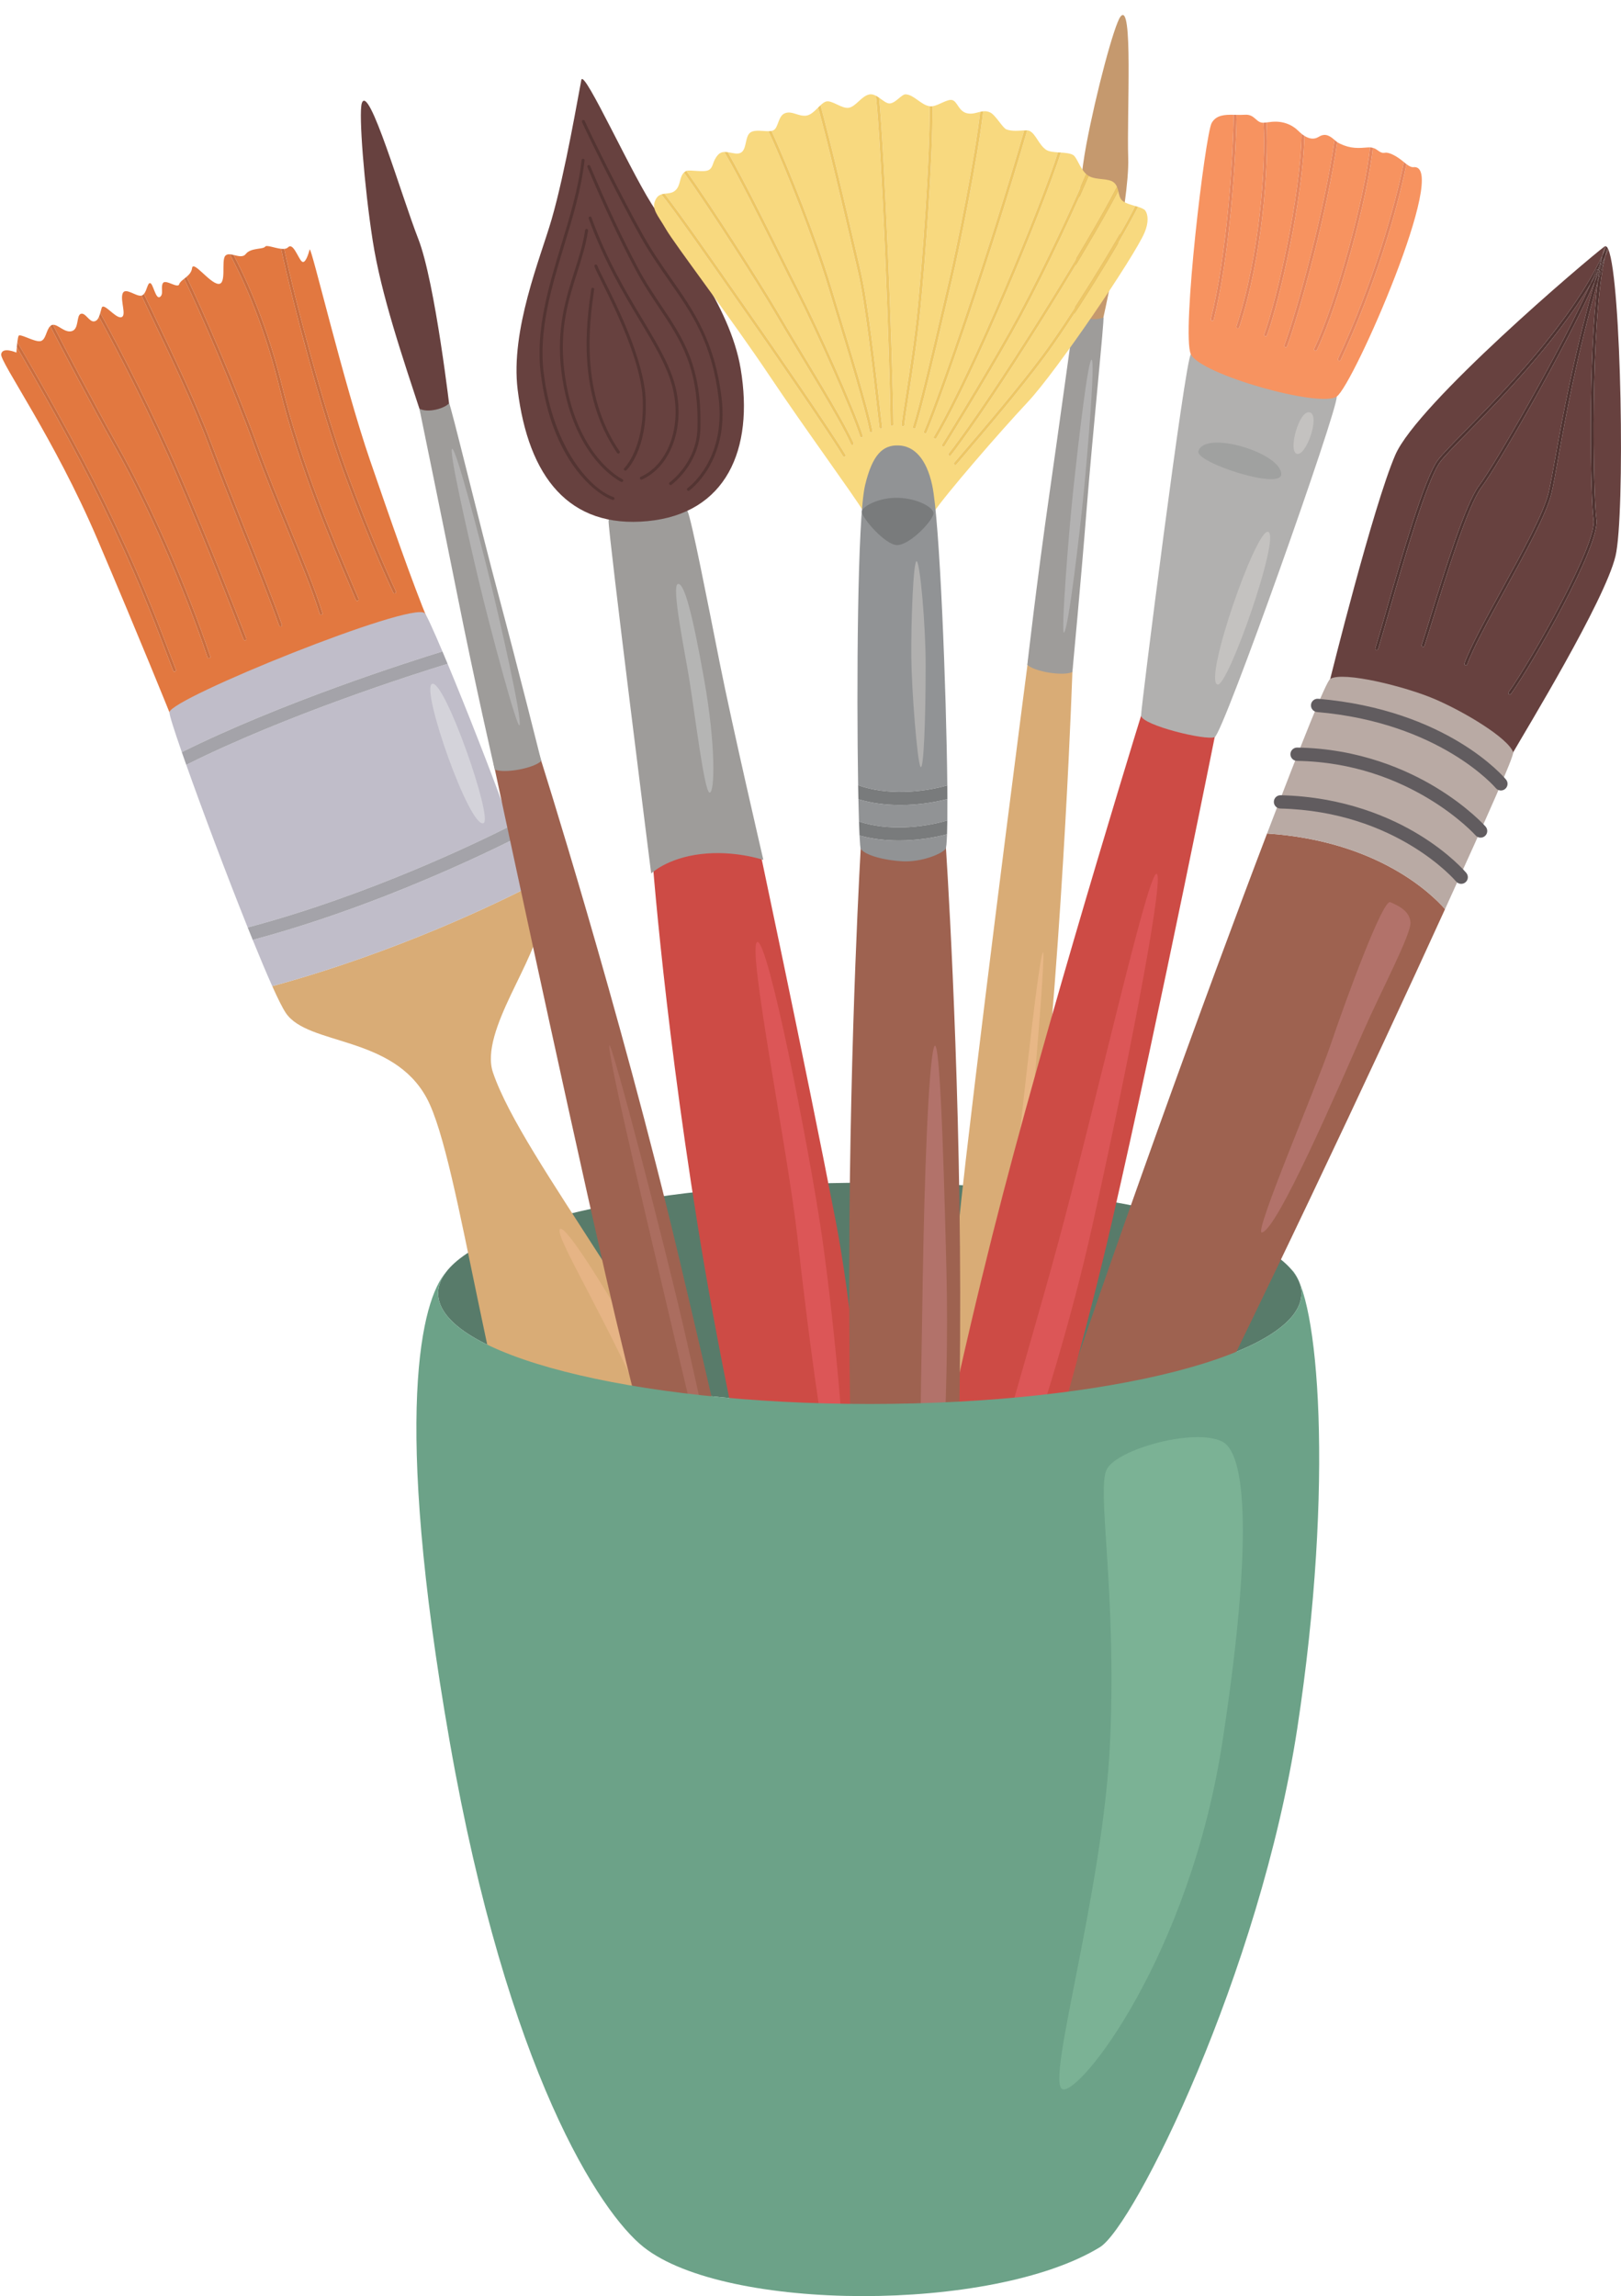 <?xml version="1.0" encoding="UTF-8"?><svg xmlns="http://www.w3.org/2000/svg" xmlns:xlink="http://www.w3.org/1999/xlink" height="2613.9" preserveAspectRatio="xMidYMid meet" version="1.0" viewBox="-1.3 -17.1 1845.9 2613.9" width="1845.9" zoomAndPan="magnify"><defs><clipPath id="a"><path d="M 1513 263 L 1844.578 263 L 1844.578 845 L 1513 845 Z M 1513 263"/></clipPath><clipPath id="b"><path d="M 472 1427 L 1501 1427 L 1501 2596.82 L 472 2596.82 Z M 472 1427"/></clipPath></defs><g><g><path d="M 506.379 1431.41 C 549.859 1373.238 749.477 1329.289 989.156 1329.289 C 1223.84 1329.289 1420.102 1371.43 1469 1427.789 C 1476.672 1436.629 1480.719 1445.82 1480.719 1455.25 C 1480.719 1524.82 1260.641 1581.211 989.156 1581.211 C 717.672 1581.211 497.59 1524.82 497.59 1455.25 C 497.59 1447.102 500.609 1439.129 506.379 1431.41" fill="#587b6a"/></g><g><path d="M 1063.117 2049.902 C 1029.676 2043.043 1072.066 1530.602 1098.527 1302.945 C 1124.977 1075.293 1169.566 733.324 1169.566 733.324 L 1220.086 741.383 C 1220.086 741.383 1210.883 1030.992 1180.793 1312.332 C 1150.703 1593.676 1096.555 2056.773 1063.117 2049.902" fill="#d9ac76"/></g><g><path d="M 1274.582 1.898 C 1267.551 10.98 1246.75 88.738 1235.68 147.812 C 1224.609 206.887 1223.91 278.305 1222.27 350.395 L 1252.742 355.254 C 1252.742 355.254 1285.133 214.07 1283.441 162.836 C 1281.75 111.586 1289.301 -17.109 1274.582 1.898" fill="#c5996e"/></g><g><path d="M 1193.977 543.25 C 1179.125 646.125 1168.547 739.75 1168.547 739.75 C 1176.965 747.676 1209.395 752.855 1219.867 747.938 C 1219.867 747.938 1229.766 643.105 1236.145 561.906 C 1242.527 480.707 1256.734 343.309 1255.207 344.184 C 1248.547 348.02 1229.656 346.691 1222.555 338.961 C 1222.555 338.961 1202.559 483.77 1193.977 543.25" fill="#9e9c9a"/></g><g><path d="M 1210.395 703.125 C 1206.543 706.957 1215.395 591.098 1221.164 537.758 C 1226.934 484.406 1237.855 390.141 1241.875 392.43 C 1245.895 394.719 1237.215 498.105 1232.895 542.363 C 1228.574 586.617 1215.613 697.926 1210.395 703.125" fill="#b3b2b2"/></g><g><path d="M 1186.281 1067.102 C 1190.672 1059.07 1170.461 1298.422 1158.238 1402.25 C 1146.012 1506.09 1124.922 1679.051 1121.09 1675.289 C 1117.262 1671.539 1138.57 1466.621 1148.238 1380.551 C 1157.898 1294.48 1180.34 1077.98 1186.281 1067.102" fill="#e8b786"/></g><g><path d="M 965.797 1959.012 C 910.602 1965.68 834.238 1633.82 792.988 1376.633 C 751.734 1119.438 739.645 935.078 739.645 935.078 L 857.559 920.836 C 857.559 920.836 916.285 1196.285 950.352 1372.891 C 984.41 1549.496 1010.949 1953.551 965.797 1959.012" fill="#cd4b45"/></g><g><path d="M 906.707 1390.891 C 917.828 1491.391 942.773 1689.43 956.227 1695.449 C 969.68 1701.461 948.633 1485.09 934.305 1387.551 C 919.977 1290.02 873.238 1051.301 861.035 1055.32 C 848.836 1059.34 895.887 1293.102 906.707 1390.891" fill="#dc5657"/></g><g><path d="M 732.645 552.176 C 712.527 554.484 692.355 563.902 691.727 575.855 C 691.098 587.824 740.219 977.285 740.219 977.285 C 740.219 977.285 758.105 959.855 796.574 955.211 C 835.043 950.551 867.973 961.852 867.973 961.852 C 867.973 961.852 832.324 808.344 818.18 737.074 C 804.039 665.809 786.234 574.625 781.676 564.996 C 777.117 555.363 750.02 550.191 732.645 552.176" fill="#9e9c9a"/></g><g><path d="M 783.402 754.848 C 790.406 798.164 800.836 885.113 806.789 885.242 C 812.742 885.375 813.898 831.699 800.629 756.977 C 787.359 682.254 777.793 645.223 770.469 647.809 C 763.145 650.383 778.957 727.367 783.402 754.848" fill="#b5b5b4"/></g><g><path d="M 842.129 402.707 C 857.527 494.828 825.551 567.617 736.074 576.16 C 646.602 584.723 600.453 525.891 588.188 426.629 C 579.789 358.633 614.055 276.707 626.738 233.004 C 642.727 177.895 657.535 89.355 660.691 73.898 C 663.535 59.984 720.824 187.699 745.34 222.062 C 769.859 256.441 829.891 329.527 842.129 402.707" fill="#67413f"/></g><g><path d="M 782.887 541.672 C 783.129 541.625 783.367 541.535 783.582 541.383 C 784.039 541.062 829.156 508.52 820.383 435.879 C 812.555 371.113 788.555 336.73 763.141 300.328 C 752.672 285.324 741.848 269.82 731.414 251.383 C 706.469 207.32 668.141 129.191 664.562 120.512 C 664.207 119.648 663.219 119.234 662.359 119.586 C 661.5 119.949 661.09 120.938 661.445 121.789 C 665.043 130.516 703.48 208.887 728.48 253.043 C 738.992 271.617 749.863 287.195 760.379 302.258 C 786.637 339.863 809.312 372.344 817.039 436.289 C 825.559 506.832 782.086 538.312 781.645 538.633 C 780.887 539.164 780.703 540.211 781.238 540.973 C 781.621 541.52 782.27 541.762 782.887 541.672" fill="#533432"/></g><g><path d="M 697.023 552.031 C 697.625 551.941 698.148 551.523 698.355 550.91 C 698.648 550.031 698.172 549.074 697.289 548.777 C 672.25 540.414 628.531 494.586 617.801 407.18 C 611.852 358.723 626.801 309.551 641.254 262.004 C 650.895 230.266 660.867 197.469 664.355 165.492 C 664.457 164.57 663.789 163.73 662.867 163.629 C 661.938 163.523 661.109 164.195 661.008 165.121 C 657.551 196.785 647.629 229.445 638.031 261.02 C 623.473 308.91 608.422 358.441 614.453 407.586 C 626.75 507.738 677.648 545.773 696.223 551.969 C 696.488 552.059 696.762 552.074 697.023 552.031" fill="#533432"/></g><g><path d="M 762.559 535.07 C 762.805 535.043 763.047 534.938 763.266 534.789 C 763.582 534.566 795.207 511.672 796.285 470.723 C 798.145 400.242 776.68 368.18 751.824 331.07 C 742.867 317.688 733.602 303.844 724.836 287.309 C 706.941 253.516 688.973 215.188 671.422 173.391 L 670.75 171.797 C 670.391 170.934 669.402 170.531 668.547 170.891 C 667.688 171.262 667.285 172.246 667.645 173.109 L 668.316 174.699 C 685.902 216.586 703.918 255.008 721.859 288.883 C 730.707 305.586 740.02 319.488 749.023 332.945 C 773.559 369.578 794.746 401.223 792.918 470.633 C 791.883 509.914 761.621 531.824 761.316 532.035 C 760.555 532.57 760.379 533.629 760.918 534.387 C 761.301 534.938 761.945 535.176 762.559 535.07" fill="#533432"/></g><g><path d="M 729.301 528.91 C 729.445 528.883 729.586 528.84 729.723 528.781 C 762.527 514.082 778.988 468.996 768.012 423.906 C 761.996 399.188 747.344 374.77 730.379 346.504 C 711.352 314.809 689.781 278.871 672.215 230.52 C 671.895 229.645 670.938 229.195 670.055 229.516 C 669.18 229.836 668.73 230.793 669.047 231.664 C 686.727 280.324 708.383 316.406 727.488 348.246 C 744.312 376.266 758.844 400.477 764.738 424.707 C 775.336 468.238 759.688 511.668 728.344 525.699 C 727.496 526.078 727.113 527.082 727.496 527.922 C 727.816 528.637 728.566 529.027 729.301 528.91" fill="#533432"/></g><g><path d="M 706.992 531.609 C 707.531 531.523 708.016 531.176 708.262 530.641 C 708.648 529.805 708.277 528.793 707.43 528.418 C 706.887 528.16 653.055 502.355 641.211 404.363 C 635.523 357.25 645.965 324.488 656.062 292.812 C 661.188 276.727 666.031 261.539 668.336 245.398 C 668.469 244.473 667.828 243.621 666.906 243.492 C 665.984 243.359 665.133 243.996 665 244.922 C 662.734 260.789 657.934 275.848 652.852 291.789 C 643.121 322.324 632.09 356.934 637.867 404.77 C 649.953 504.781 705.469 531.219 706.027 531.48 C 706.344 531.625 706.68 531.652 706.992 531.609" fill="#533432"/></g><g><path d="M 711.094 518.664 C 711.418 518.609 711.727 518.469 711.98 518.227 C 712.957 517.305 735.867 494.996 734.016 438.547 C 732.551 393.836 701.785 332.078 687 302.395 C 682.859 294.078 679.867 288.078 678.816 285.168 C 678.5 284.289 677.527 283.832 676.656 284.16 C 675.781 284.473 675.328 285.438 675.645 286.316 C 676.766 289.41 679.793 295.484 683.984 303.898 C 698.664 333.371 729.207 394.688 730.652 438.66 C 732.445 493.449 709.895 515.559 709.664 515.77 C 708.992 516.41 708.965 517.488 709.602 518.156 C 710 518.582 710.566 518.75 711.094 518.664" fill="#533432"/></g><g><path d="M 703.094 499.262 C 703.332 499.219 703.566 499.137 703.781 498.98 C 704.547 498.465 704.742 497.41 704.215 496.641 C 658.609 430.289 670.156 348.793 675.086 313.992 L 675.305 312.422 C 675.438 311.508 674.797 310.652 673.875 310.527 C 672.953 310.387 672.102 311.031 671.969 311.957 L 671.75 313.516 C 666.762 348.707 655.09 431.117 701.438 498.547 C 701.82 499.109 702.473 499.359 703.094 499.262" fill="#533432"/></g><g clip-path="url(#a)"><path d="M 1825.715 263.609 C 1825.93 263.453 1826.133 263.352 1826.332 263.281 C 1825.371 266.113 1824.457 269.293 1823.598 272.801 C 1823.469 273.242 1823.34 273.688 1823.195 274.133 C 1786.59 351.438 1709.312 430.391 1665.703 474.93 C 1651.188 489.762 1640.68 500.469 1636.168 506.512 C 1620.508 527.457 1595.34 615.102 1576.988 679.109 C 1572.234 695.688 1568.109 710.004 1564.859 720.711 C 1564.602 721.539 1565.031 722.414 1565.82 722.758 C 1565.863 722.773 1565.922 722.801 1565.992 722.816 C 1566.879 723.086 1567.809 722.586 1568.082 721.699 C 1571.348 710.961 1575.453 696.629 1580.223 680.023 C 1597.488 619.883 1623.57 528.973 1638.875 508.531 C 1643.258 502.676 1653.68 492.023 1668.125 477.277 C 1706.191 438.395 1769.84 373.387 1810.027 305.871 C 1777.473 379.371 1700.133 513.098 1683.055 535.574 C 1667.363 556.219 1643.457 633.754 1627.625 685.062 C 1623.758 697.633 1620.406 708.5 1617.629 717.102 C 1617.359 717.934 1617.773 718.836 1618.562 719.164 C 1618.617 719.191 1618.66 719.207 1618.719 719.223 C 1619.59 719.508 1620.551 719.02 1620.836 718.133 C 1623.613 709.5 1626.965 698.637 1630.844 686.051 C 1646.605 634.973 1670.398 557.777 1685.734 537.605 C 1703.125 514.73 1782.711 377.008 1814.52 304.023 C 1789.984 391.223 1777.914 458.551 1769.91 503.219 C 1766.82 520.441 1764.387 534.055 1762.137 543.621 C 1756.641 566.883 1732.246 611.379 1708.652 654.398 C 1690.227 688 1672.832 719.723 1666.32 738.133 C 1666.035 738.977 1666.434 739.91 1667.25 740.254 C 1667.293 740.266 1667.32 740.281 1667.352 740.281 C 1668.223 740.598 1669.184 740.137 1669.496 739.266 C 1675.91 721.113 1693.262 689.488 1711.602 656.016 C 1735.309 612.797 1759.805 568.113 1765.418 544.391 C 1767.691 534.742 1770.141 521.086 1773.234 503.805 C 1781.266 458.953 1793.406 391.223 1818.188 303.438 C 1806.832 390.578 1809.984 552.422 1813.332 574.715 C 1817.484 602.242 1742.125 735.129 1716.57 770.945 C 1716.039 771.703 1716.211 772.75 1716.969 773.293 C 1717.07 773.367 1717.172 773.422 1717.285 773.48 C 1718 773.781 1718.848 773.551 1719.316 772.906 C 1743.941 738.391 1821.105 603.703 1816.668 574.215 C 1812.891 549.16 1809.34 347.113 1826.504 275.02 C 1827.793 272.297 1829.023 269.594 1830.184 266.887 C 1845.129 301.691 1849.426 569.387 1838.344 615.93 C 1826.203 666.84 1735.297 815.77 1721.68 839.605 C 1708.051 863.441 1636.27 792.723 1622.441 786.738 C 1608.609 780.738 1513.41 756.027 1513.41 756.027 C 1513.41 756.027 1562.297 559.18 1587.594 500.758 C 1612.891 442.348 1804.914 279.328 1825.715 263.609" fill="#67413f"/></g><g><path d="M 1816.512 290.535 C 1814.629 295.266 1812.449 300.41 1810.027 305.867 C 1769.844 373.383 1706.191 438.406 1668.113 477.293 C 1653.68 492.027 1643.25 502.672 1638.875 508.527 C 1623.57 528.977 1597.48 619.875 1580.211 680.035 C 1575.449 696.621 1571.348 710.957 1568.082 721.699 C 1567.812 722.586 1566.871 723.082 1565.988 722.812 C 1565.93 722.797 1565.859 722.785 1565.816 722.754 C 1565.02 722.426 1564.605 721.543 1564.848 720.719 C 1568.113 710.004 1572.23 695.68 1576.988 679.109 C 1595.344 615.102 1620.508 527.449 1636.184 506.504 C 1640.684 500.477 1651.188 489.762 1665.707 474.926 C 1709.312 430.395 1786.602 351.453 1823.195 274.137 C 1821.641 279.352 1820.129 284.496 1818.648 289.582 C 1817.793 289.281 1816.84 289.695 1816.512 290.535" fill="#503331"/></g><g><path d="M 1826.723 274.137 C 1827.594 271.207 1828.496 268.246 1829.398 265.285 C 1829.668 265.742 1829.926 266.285 1830.184 266.887 C 1829.023 269.59 1827.797 272.293 1826.508 275.012 C 1826.578 274.727 1826.652 274.41 1826.723 274.137" fill="#67413f"/></g><g><path d="M 1823.605 272.793 C 1824.465 269.285 1825.367 266.105 1826.34 263.27 C 1826.398 263.258 1826.453 263.23 1826.512 263.215 C 1825.523 266.422 1824.551 269.629 1823.605 272.793" fill="#67413f"/></g><g><path d="M 1826.504 275.016 C 1809.34 347.121 1812.887 549.16 1816.664 574.215 C 1821.105 603.699 1743.934 738.395 1719.316 772.906 C 1718.848 773.562 1717.992 773.777 1717.281 773.477 C 1717.18 773.434 1717.066 773.363 1716.969 773.293 C 1716.211 772.75 1716.043 771.695 1716.582 770.941 C 1742.121 735.133 1817.488 602.246 1813.328 574.727 C 1809.98 552.422 1806.836 390.578 1818.188 303.434 C 1820.766 294.289 1823.484 284.914 1826.363 275.328 C 1826.406 275.23 1826.461 275.113 1826.504 275.016" fill="#503331"/></g><g><path d="M 1826.715 274.137 C 1826.641 274.422 1826.57 274.719 1826.516 275.02 C 1826.457 275.117 1826.398 275.219 1826.355 275.332 C 1826.473 274.934 1826.598 274.535 1826.715 274.137" fill="#503331"/></g><g><path d="M 1819.645 291.785 C 1819.93 291.062 1819.66 290.281 1819.078 289.844 C 1819.645 288.781 1820.184 287.715 1820.723 286.652 C 1819.816 291.855 1818.965 297.453 1818.188 303.434 C 1793.41 391.219 1781.266 458.953 1773.23 503.809 C 1770.141 521.086 1767.703 534.734 1765.422 544.387 C 1759.809 568.109 1735.305 612.797 1711.605 656.012 C 1693.254 689.488 1675.918 721.105 1669.5 739.262 C 1669.188 740.141 1668.223 740.594 1667.344 740.281 C 1667.316 740.27 1667.289 740.254 1667.246 740.238 C 1666.438 739.898 1666.027 738.977 1666.324 738.129 C 1672.844 719.719 1690.234 687.984 1708.66 654.395 C 1732.258 611.367 1756.633 566.891 1762.148 543.621 C 1764.387 534.055 1766.824 520.434 1769.914 503.215 C 1777.922 458.543 1789.98 391.219 1814.516 304.016 C 1816.398 299.707 1818.113 295.598 1819.645 291.785" fill="#503331"/></g><g><path d="M 1823.203 274.141 C 1823.332 273.684 1823.473 273.242 1823.602 272.797 C 1823.516 273.125 1823.43 273.469 1823.359 273.797 C 1823.301 273.91 1823.258 274.023 1823.203 274.141" fill="#67413f"/></g><g><path d="M 1829.395 265.289 C 1828.492 268.254 1827.594 271.215 1826.719 274.145 C 1827.52 270.828 1828.379 267.824 1829.281 265.105 C 1829.309 265.164 1829.352 265.219 1829.395 265.289" fill="#503331"/></g><g><path d="M 1820.738 286.648 C 1820.184 287.719 1819.645 288.77 1819.086 289.824 C 1818.973 289.754 1818.875 289.656 1818.746 289.598 C 1818.715 289.598 1818.715 289.582 1818.703 289.582 C 1818.688 289.582 1818.672 289.582 1818.66 289.582 C 1820.129 284.48 1821.637 279.336 1823.207 274.121 C 1823.262 274.008 1823.32 273.906 1823.363 273.793 C 1822.438 277.711 1821.551 282.016 1820.738 286.648" fill="#503331"/></g><g><path d="M 1826.363 275.324 C 1823.484 284.91 1820.766 294.281 1818.188 303.426 C 1818.969 297.457 1819.824 291.848 1820.734 286.648 C 1822.699 282.875 1824.582 279.098 1826.363 275.324" fill="#503331"/></g><g><path d="M 1827.988 263.555 C 1826.527 266.965 1824.969 270.371 1823.363 273.793 C 1823.434 273.465 1823.52 273.121 1823.605 272.789 C 1824.551 269.625 1825.527 266.418 1826.512 263.211 C 1827.016 263.082 1827.5 263.211 1827.988 263.555" fill="#67413f"/></g><g><path d="M 1820.734 286.645 C 1821.547 282.023 1822.438 277.715 1823.367 273.793 C 1824.969 270.383 1826.531 266.965 1827.977 263.555 C 1828.418 263.871 1828.863 264.387 1829.277 265.102 C 1828.375 267.809 1827.531 270.812 1826.715 274.137 C 1826.602 274.535 1826.488 274.922 1826.359 275.324 C 1824.582 279.102 1822.695 282.883 1820.734 286.645" fill="#503331"/></g><g><path d="M 1814.512 304.008 C 1782.723 377.004 1703.137 514.727 1685.742 537.605 C 1670.414 557.785 1646.613 634.969 1630.844 686.047 C 1626.973 698.633 1623.621 709.508 1620.832 718.133 C 1620.551 719.023 1619.602 719.508 1618.711 719.223 C 1618.668 719.207 1618.613 719.18 1618.57 719.168 C 1617.777 718.828 1617.355 717.938 1617.625 717.102 C 1620.41 708.488 1623.762 697.629 1627.637 685.059 C 1643.461 633.754 1667.371 556.215 1683.055 535.57 C 1700.137 513.098 1777.461 379.363 1810.031 305.859 C 1812.816 301.18 1815.473 296.484 1818.004 291.789 C 1816.816 295.902 1815.645 299.988 1814.512 304.008" fill="#503331"/></g><g><path d="M 1816.504 290.539 C 1816.844 289.688 1817.793 289.277 1818.641 289.59 C 1818.43 290.324 1818.215 291.062 1818.004 291.797 C 1815.469 296.496 1812.809 301.184 1810.02 305.871 C 1812.441 300.406 1814.621 295.266 1816.504 290.539" fill="#503331"/></g><g><path d="M 1819.082 289.832 C 1819.66 290.285 1819.93 291.051 1819.648 291.77 C 1818.117 295.594 1816.406 299.695 1814.523 304.016 C 1815.656 299.98 1816.816 295.902 1818.02 291.785 C 1818.359 291.133 1818.727 290.484 1819.082 289.832" fill="#503331"/></g><g><path d="M 1818.652 289.586 C 1818.664 289.586 1818.68 289.586 1818.695 289.602 C 1818.707 289.602 1818.707 289.602 1818.734 289.617 C 1818.863 289.672 1818.961 289.758 1819.074 289.844 C 1818.723 290.492 1818.355 291.145 1818 291.797 C 1818.211 291.059 1818.438 290.324 1818.652 289.586" fill="#503331"/></g><g><path d="M 1644.215 1017.887 C 1480.562 1377.066 1111.148 2150.641 1063.789 2130.141 C 1014.016 2108.594 1301.973 1297.809 1441.562 931.773 C 1567.531 940.172 1629.09 1000.625 1644.215 1017.887" fill="#9e6250"/></g><g><path d="M 1513.535 755.727 C 1528.789 746.852 1599.191 764.578 1631.887 778.492 C 1665.359 792.738 1715.75 822.711 1721.809 839.293 C 1723.184 843.051 1692.074 912.859 1644.227 1017.879 C 1629.105 1000.613 1567.547 940.156 1441.578 931.758 C 1481.438 827.238 1508.848 758.461 1513.535 755.727" fill="#b9aaa4"/></g><g><path d="M 1551.852 1155.52 C 1521.301 1224.879 1452.609 1384.109 1435.559 1385.961 C 1426.262 1386.969 1497.828 1219.621 1513.539 1173.328 C 1532.84 1116.441 1573.5 1006.328 1581.852 1009.949 C 1590.191 1013.559 1604.102 1019.578 1604.852 1033.121 C 1605.59 1046.66 1571.391 1111.172 1551.852 1155.52" fill="#b2726a"/></g><g><path d="M 1704.852 882.184 C 1707.383 883.266 1710.406 882.922 1712.672 881.047 C 1715.887 878.367 1716.332 873.602 1713.664 870.379 C 1710.977 867.145 1646.305 790.953 1499.773 778.391 C 1495.59 778.035 1491.918 781.125 1491.574 785.297 C 1491.215 789.469 1494.297 793.141 1498.469 793.5 C 1638.27 805.484 1701.379 879.316 1702.004 880.062 C 1702.785 881.023 1703.777 881.727 1704.852 882.184" fill="#615c5f"/></g><g><path d="M 1472.781 848.5 C 1473.668 848.879 1474.621 849.082 1475.648 849.105 C 1604.16 851.051 1678.301 933.109 1679.047 933.934 C 1681.816 937.07 1686.605 937.359 1689.742 934.582 C 1692.879 931.812 1693.16 927.02 1690.391 923.883 C 1689.582 922.977 1670.316 901.43 1634.172 879.488 C 1600.914 859.293 1546.457 835.012 1475.875 833.941 C 1471.68 833.879 1468.227 837.219 1468.176 841.406 C 1468.121 844.586 1470.035 847.332 1472.781 848.5" fill="#615c5f"/></g><g><path d="M 1453.91 902.746 C 1454.77 903.113 1455.699 903.324 1456.688 903.355 C 1588.855 906.562 1656.125 985.562 1656.797 986.359 C 1659.469 989.578 1664.25 990.016 1667.469 987.332 C 1670.688 984.66 1671.125 979.879 1668.441 976.66 C 1667.711 975.781 1650.086 954.848 1615.137 933.43 C 1583.047 913.766 1529.586 889.957 1457.055 888.195 C 1452.871 888.09 1449.391 891.402 1449.297 895.586 C 1449.211 898.785 1451.129 901.57 1453.91 902.746" fill="#615c5f"/></g><g><path d="M 1035.16 2009.09 C 989.852 1995.949 1077.059 1586.211 1140.949 1341.613 C 1204.84 1097.008 1307.008 768.793 1307.008 768.793 L 1387.922 792.242 C 1387.922 792.242 1318.535 1140.496 1264.871 1374.035 C 1211.199 1607.562 1086.938 2024.102 1035.16 2009.09" fill="#cd4b45"/></g><g><path d="M 1202.66 1401.602 C 1165.699 1538.219 1082.68 1808.859 1095.629 1812.609 C 1108.57 1816.371 1196.48 1585.738 1242.641 1378.109 C 1288.801 1170.469 1326.91 967.512 1314.922 978.07 C 1302.922 988.621 1247.609 1235.488 1202.66 1401.602" fill="#dc5657"/></g><g><path d="M 1520.867 434.348 C 1522.922 447.75 1391.688 817.828 1381.938 822.047 C 1372.211 826.27 1299.863 808.688 1298.07 797.738 C 1297.344 793.297 1348.242 391.816 1354.781 386.203 C 1365.605 376.875 1518.414 418.426 1520.867 434.348" fill="#b1b0af"/></g><g><path d="M 1378.477 122.93 C 1383.605 113.801 1393.246 113.387 1403.516 113.57 C 1402.746 164.668 1395.906 272.855 1377.523 346.07 C 1377.297 346.969 1377.844 347.898 1378.746 348.109 C 1379.645 348.34 1380.562 347.793 1380.793 346.891 C 1399.215 273.512 1406.086 165.066 1406.875 113.648 C 1410.023 113.707 1413.195 113.754 1416.285 113.539 C 1427.895 112.734 1428.926 123.082 1437.543 122.594 C 1440.316 172.883 1433.176 273.328 1406.684 354.406 C 1406.395 355.289 1406.875 356.234 1407.754 356.523 C 1407.793 356.539 1407.836 356.555 1407.875 356.555 C 1408.723 356.781 1409.605 356.297 1409.883 355.457 C 1436.465 274.121 1443.613 173.219 1440.855 122.32 C 1442.023 122.195 1443.246 122.043 1444.613 121.859 C 1459.254 119.789 1470.266 124.969 1477.523 132.211 C 1478.594 133.293 1479.684 134.266 1480.797 135.164 C 1479.746 206.746 1452.734 323.531 1438.293 363.52 C 1437.973 364.387 1438.434 365.363 1439.305 365.668 C 1439.367 365.699 1439.414 365.715 1439.477 365.715 C 1440.297 365.926 1441.164 365.484 1441.465 364.66 C 1455.805 324.961 1482.445 209.855 1484.094 137.559 C 1489.516 140.973 1495.113 141.961 1500.176 138.777 C 1505.953 135.164 1511.004 135.469 1518.387 142.238 C 1507.227 221.484 1476.434 333.816 1461.223 376.016 C 1460.914 376.883 1461.363 377.859 1462.246 378.164 C 1462.297 378.18 1462.355 378.211 1462.406 378.211 C 1463.234 378.422 1464.105 377.98 1464.395 377.16 C 1479.527 335.188 1510.043 223.938 1521.434 144.66 C 1522.395 145.316 1523.414 145.926 1524.5 146.441 C 1536.828 152.355 1545.758 151.594 1556.531 150.727 C 1557.324 150.648 1558.055 150.648 1558.758 150.68 C 1553.699 203.988 1520.184 328.164 1495.227 379.84 C 1494.824 380.68 1495.176 381.684 1496.004 382.082 C 1496.117 382.141 1496.227 382.172 1496.336 382.203 C 1497.094 382.402 1497.906 382.035 1498.254 381.305 C 1523.246 329.594 1556.699 205.453 1562.02 151.168 C 1567.992 152.828 1569.898 157.887 1575.812 156.789 C 1580.625 155.922 1589.816 160.922 1597.297 167.383 C 1588.02 215.723 1561.852 306.781 1522.324 391.227 C 1521.934 392.062 1522.293 393.07 1523.137 393.465 C 1523.234 393.512 1523.336 393.543 1523.445 393.57 C 1524.207 393.77 1525.031 393.391 1525.383 392.656 C 1564.488 309.098 1590.578 218.922 1600.238 169.762 C 1603.211 172 1606 173.449 1608.316 173.188 C 1650.395 168.512 1539.938 421.156 1520.863 434.34 C 1501.797 447.52 1365.645 409.223 1354.785 386.195 C 1343.914 363.168 1371.234 135.82 1378.477 122.93" fill="#f79360"/></g><g><path d="M 1464.395 377.152 C 1464.102 377.98 1463.23 378.434 1462.402 378.223 C 1462.352 378.207 1462.293 378.191 1462.242 378.176 C 1461.363 377.859 1460.914 376.898 1461.223 376.008 C 1476.434 333.828 1507.219 221.488 1518.379 142.234 C 1519.328 143.094 1520.336 143.922 1521.438 144.676 C 1510.035 223.93 1479.523 335.199 1464.395 377.152" fill="#e6855d"/></g><g><path d="M 1441.461 364.668 C 1441.16 365.484 1440.289 365.938 1439.469 365.727 C 1439.41 365.711 1439.359 365.695 1439.301 365.68 C 1438.43 365.363 1437.969 364.398 1438.289 363.52 C 1452.73 323.547 1479.738 206.762 1480.789 135.176 C 1481.879 136.07 1482.98 136.867 1484.09 137.562 C 1482.438 209.859 1455.797 324.965 1441.461 364.668" fill="#e6855d"/></g><g><path d="M 1409.883 355.453 C 1409.602 356.301 1408.723 356.789 1407.871 356.559 C 1407.832 356.559 1407.793 356.543 1407.75 356.531 C 1406.871 356.242 1406.391 355.301 1406.684 354.402 C 1433.172 273.324 1440.312 172.887 1437.543 122.59 C 1438.551 122.531 1439.672 122.438 1440.852 122.316 C 1443.613 173.219 1436.461 274.129 1409.883 355.453" fill="#e6855d"/></g><g><path d="M 1378.742 348.117 C 1377.844 347.887 1377.293 346.973 1377.523 346.074 C 1395.902 272.859 1402.742 164.676 1403.512 113.582 C 1404.633 113.594 1405.754 113.625 1406.871 113.641 C 1406.082 165.074 1399.211 273.512 1380.793 346.898 C 1380.562 347.797 1379.641 348.344 1378.742 348.117" fill="#e6855d"/></g><g><path d="M 1498.246 381.32 C 1497.895 382.043 1497.086 382.402 1496.324 382.223 C 1496.215 382.191 1496.105 382.148 1495.996 382.102 C 1495.164 381.695 1494.816 380.691 1495.215 379.852 C 1520.168 328.184 1553.695 204 1558.75 150.695 C 1559.953 150.742 1561.031 150.922 1562.008 151.191 C 1556.695 205.469 1523.23 329.609 1498.246 381.32" fill="#e6855d"/></g><g><path d="M 1525.371 392.668 C 1525.012 393.398 1524.207 393.77 1523.434 393.578 C 1523.328 393.547 1523.227 393.516 1523.137 393.473 C 1522.285 393.07 1521.93 392.07 1522.316 391.238 C 1561.844 306.805 1588.016 215.738 1597.301 167.387 C 1598.285 168.25 1599.27 169.055 1600.238 169.77 C 1590.562 218.926 1564.48 309.098 1525.371 392.668" fill="#e6855d"/></g><g><path d="M 1442.762 588.301 C 1429.059 584.324 1368.77 757.461 1385.141 762.203 C 1396.871 765.598 1457.492 592.57 1442.762 588.301" fill="#c4c2c0"/></g><g><path d="M 1457.723 522.863 C 1457.395 541.09 1359.754 509.32 1363.363 496.598 C 1370.367 471.918 1458.152 498.512 1457.723 522.863" fill="#a0a1a0"/></g><g><path d="M 1490.266 452.375 C 1478.102 448.855 1465.098 496.531 1475.508 499.551 C 1485.93 502.582 1502.414 455.906 1490.266 452.375" fill="#c4c2c0"/></g><g><path d="M 0.023 386.176 C 1.371 377.227 17.355 384.281 17.355 384.281 C 17.355 384.281 17.531 381.484 17.848 378.027 C 39.926 415.926 83.965 492.969 115.367 557.332 C 153.152 634.777 171.781 683.492 188.215 726.469 C 190.809 733.254 193.34 739.867 195.875 746.422 C 196.211 747.281 197.184 747.711 198.055 747.383 C 198.922 747.039 199.352 746.062 199.016 745.203 C 196.48 738.66 193.953 732.047 191.363 725.262 C 174.902 682.215 156.246 633.43 118.395 555.855 C 85.816 489.082 39.66 408.684 18.449 372.363 C 18.848 369.191 19.34 366.324 19.906 365.219 C 21.449 362.219 38.133 372.621 44.82 371.23 C 51.016 369.938 51.25 358.59 55.914 354.16 C 70.23 381.871 100.578 440.012 130.113 492.656 C 167.832 559.844 208.016 651.246 234.984 731.188 C 235.281 732.078 236.238 732.535 237.117 732.25 C 237.141 732.234 237.164 732.234 237.188 732.219 C 238.023 731.891 238.465 730.973 238.176 730.113 C 211.148 649.996 170.867 558.367 133.055 491.004 C 103.555 438.445 73.25 380.379 58.934 352.652 C 64.664 352.078 72.277 361.918 80.195 359.941 C 88.98 357.73 85.395 342.27 90.633 340.23 C 95.867 338.207 100.332 349.727 105.973 348.75 C 108.695 348.277 110.262 346.27 111.406 343.574 C 134.27 385.258 172.207 459.562 200.457 525.031 C 235.773 606.879 263.996 679.734 276.047 710.848 C 276.383 711.707 277.359 712.137 278.227 711.809 C 279.094 711.477 279.523 710.488 279.188 709.629 C 267.129 678.5 238.895 605.602 203.551 523.695 C 174.641 456.691 135.59 380.438 112.852 339.211 C 113.379 337.332 113.871 335.34 114.484 333.402 C 116.645 326.547 129.996 345.465 136.688 344.074 C 143.375 342.684 135.434 325.285 138.305 317.152 C 141.113 309.203 153.859 320.98 159.812 319.418 C 163.438 327.133 167.746 336.141 172.492 346.082 C 192.328 387.566 219.492 444.398 235.277 486.66 C 246.395 516.41 260.531 551.738 274.203 585.895 C 290.992 627.852 306.852 667.484 316.512 695.109 C 316.82 695.984 317.781 696.445 318.66 696.145 C 318.676 696.145 318.695 696.129 318.711 696.129 C 319.555 695.801 319.996 694.852 319.695 693.992 C 310.004 666.293 294.133 626.633 277.332 584.645 C 263.664 550.504 249.535 515.188 238.434 485.48 C 222.598 443.078 195.395 386.176 175.531 344.621 C 170.684 334.48 166.289 325.285 162.625 317.48 C 166.098 313.406 166.68 305.016 169.594 305.172 C 173.082 305.375 175.91 324.066 180.742 320.996 C 185.57 317.91 181.277 309.934 184.254 305.172 C 187.223 300.41 201.281 311.828 202.801 306.422 C 203.422 304.211 205.793 302.332 208.449 300.238 C 225.707 335.914 265.18 426.613 288.398 490.859 C 299.902 522.691 313.211 555.023 326.086 586.309 C 340.906 622.312 354.906 656.324 362.672 681.672 C 362.945 682.559 363.891 683.062 364.781 682.789 C 364.816 682.773 364.855 682.762 364.895 682.746 C 365.711 682.43 366.156 681.543 365.898 680.68 C 358.082 655.191 344.055 621.109 329.199 585.02 C 316.344 553.777 303.047 521.473 291.566 489.715 C 268.172 424.977 228.273 333.375 211.137 298.043 C 214.125 295.492 216.883 292.449 217.414 288.16 C 218.578 278.734 237.23 305.129 247.234 306.078 C 257.234 307.008 250.234 279.609 255.301 274.047 C 256.605 272.609 258.41 272.254 260.461 272.395 C 284.105 316.82 303.156 368.086 317.152 425.137 C 338.742 513.094 375.844 600.066 398.008 652.02 C 400.113 656.953 402.09 661.59 403.914 665.891 C 404.266 666.723 405.227 667.125 406.07 666.809 C 406.086 666.797 406.105 666.797 406.121 666.781 C 406.977 666.422 407.379 665.434 407.016 664.57 C 405.195 660.27 403.215 655.637 401.109 650.699 C 378.98 598.832 341.949 512.035 320.426 424.332 C 306.609 368.016 287.883 317.266 264.68 273.141 C 269.785 274.359 275.355 276.184 278.602 272.008 C 284.23 264.766 298.348 267.004 300.676 263.688 C 302.285 261.41 311.496 265.367 318.852 266.141 C 331.918 327.953 364.766 451.055 389.668 519.078 C 420.367 602.949 446.266 657.07 446.52 657.602 C 446.906 658.402 447.836 658.762 448.648 658.445 C 448.688 658.418 448.73 658.402 448.77 658.391 C 449.609 657.988 449.961 656.984 449.559 656.137 C 449.301 655.605 423.469 601.629 392.832 517.93 C 368.047 450.223 335.395 327.965 322.293 266.227 C 324.125 266.07 325.684 265.555 326.758 264.422 C 332.262 258.684 337.883 275.781 342.004 280.199 C 346.129 284.633 349.809 272.367 351.324 266.961 C 352.848 261.551 390.105 419.957 420.195 507.285 C 442.453 571.879 467.949 645.766 487.328 692.301 L 191.625 793.758 C 191.625 793.758 158.527 711.422 109.566 596.68 C 60.602 481.953 -1.328 395.125 0.023 386.176" fill="#e27840"/></g><g><path d="M 238.434 485.477 C 249.535 515.207 263.664 550.5 277.328 584.648 C 294.133 626.645 310.004 666.301 319.691 694 C 319.992 694.867 319.555 695.805 318.711 696.129 C 318.695 696.141 318.676 696.141 318.66 696.156 C 317.781 696.461 316.82 695.988 316.512 695.121 C 306.848 667.488 290.992 627.859 274.203 585.91 C 260.531 551.746 246.395 516.41 235.277 486.668 C 219.492 444.41 192.328 387.578 172.492 346.09 C 167.746 336.16 163.434 327.141 159.812 319.422 C 159.945 319.395 160.086 319.352 160.215 319.312 C 161.16 318.949 161.941 318.289 162.625 317.492 C 166.289 325.297 170.68 334.484 175.531 344.637 C 195.395 386.18 222.594 443.094 238.434 485.477" fill="#cb6d3e"/></g><g><path d="M 279.188 709.633 C 279.523 710.492 279.094 711.477 278.227 711.809 C 277.359 712.141 276.383 711.711 276.047 710.852 C 263.996 679.73 235.773 606.879 200.457 525.035 C 172.203 459.551 134.27 385.258 111.406 343.582 C 111.961 342.27 112.418 340.785 112.852 339.223 C 135.59 380.441 174.641 456.699 203.551 523.691 C 238.895 605.605 267.129 678.5 279.188 709.633" fill="#cb6d3e"/></g><g><path d="M 291.566 489.707 C 303.043 521.48 316.344 553.773 329.203 585.012 C 344.055 621.102 358.082 655.188 365.898 680.688 C 366.156 681.535 365.711 682.438 364.898 682.746 C 364.859 682.762 364.816 682.773 364.781 682.789 C 363.891 683.055 362.945 682.562 362.676 681.676 C 354.906 656.316 340.906 622.316 326.086 586.297 C 313.211 555.031 299.902 522.691 288.398 490.848 C 265.18 426.609 225.707 335.914 208.449 300.234 C 209.332 299.527 210.242 298.809 211.137 298.047 C 228.273 333.375 268.172 424.973 291.566 489.707" fill="#cb6d3e"/></g><g><path d="M 320.426 424.336 C 341.945 512.035 378.98 598.836 401.109 650.703 C 403.215 655.648 405.191 660.27 407.012 664.578 C 407.375 665.434 406.977 666.43 406.121 666.789 C 406.102 666.801 406.086 666.801 406.07 666.801 C 405.227 667.129 404.266 666.73 403.91 665.891 C 402.09 661.598 400.113 656.961 398.008 652.027 C 375.844 600.062 338.738 513.105 317.152 425.133 C 303.156 368.094 284.102 316.828 260.461 272.406 C 261.785 272.508 263.215 272.793 264.68 273.148 C 287.883 317.27 306.609 368.023 320.426 424.336" fill="#cb6d3e"/></g><g><path d="M 238.176 730.113 C 238.465 730.965 238.023 731.891 237.188 732.219 C 237.164 732.219 237.141 732.234 237.117 732.246 C 236.238 732.535 235.281 732.066 234.984 731.188 C 208.016 651.25 167.832 559.844 130.113 492.645 C 100.578 440.008 70.23 381.867 55.914 354.152 C 56.289 353.797 56.68 353.465 57.117 353.215 C 57.695 352.871 58.305 352.723 58.934 352.652 C 73.25 380.367 103.555 438.441 133.055 490.992 C 170.867 558.359 211.148 649.984 238.176 730.113" fill="#cb6d3e"/></g><g><path d="M 449.559 656.141 C 449.961 656.984 449.609 657.988 448.77 658.387 C 448.73 658.414 448.688 658.43 448.645 658.445 C 447.836 658.758 446.902 658.402 446.52 657.602 C 446.262 657.07 420.363 602.953 389.668 519.09 C 364.762 451.059 331.918 327.961 318.852 266.148 C 320.062 266.277 321.223 266.32 322.293 266.219 C 335.391 327.977 368.047 450.215 392.832 517.918 C 423.469 601.621 449.301 655.598 449.559 656.141" fill="#cb6d3e"/></g><g><path d="M 191.363 725.258 C 193.953 732.039 196.484 738.656 199.016 745.195 C 199.352 746.055 198.922 747.039 198.055 747.379 C 197.188 747.707 196.211 747.281 195.875 746.41 C 193.34 739.859 190.809 733.242 188.215 726.473 C 171.781 683.484 153.156 634.762 115.367 557.332 C 83.965 492.973 39.926 415.922 17.848 378.008 C 18.012 376.207 18.211 374.242 18.449 372.359 C 39.66 408.672 85.816 489.066 118.395 555.844 C 156.25 633.426 174.902 682.215 191.363 725.258" fill="#cb6d3e"/></g><g><path d="M 778.398 1874.551 C 824.043 1856.871 867.293 2006.328 834.383 2019.078 C 801.477 2031.828 732.754 1892.23 778.398 1874.551 Z M 308.738 1105.559 C 315.223 1120.02 320.59 1130.789 324.285 1136.238 C 349.535 1173.43 446.031 1161.352 484.668 1233.102 C 523.305 1304.859 555.707 1603.07 628.223 1780.949 C 700.738 1958.828 806.855 2125.5 866.555 2102.379 C 926.254 2079.25 922.719 1916.211 842.391 1708.828 C 762.062 1501.461 594.32 1304.629 560.078 1203.891 C 544.027 1156.68 613.469 1071.199 612.648 1031.77 C 612.508 1024.941 608.996 1010.539 603.199 991.309 C 566.879 1010.02 450.777 1066.828 308.738 1105.559" fill="#d9ac76"/></g><g><path d="M 585.297 937.383 C 592.441 957.652 598.621 976.121 603.195 991.309 C 566.879 1010.031 450.777 1066.84 308.734 1105.566 C 302.328 1091.262 294.711 1073.16 286.48 1052.91 C 338.938 1038.914 389.609 1021.434 434.223 1004.156 C 506.305 976.23 562.609 948.824 585.297 937.383" fill="#c0bdc9"/></g><g><path d="M 205.727 839.168 C 196.914 813.832 191.461 796.605 191.625 793.75 C 192.539 778.051 467.734 666.883 482.383 680.984 C 484.285 682.82 491.887 699.434 502.527 724.531 C 462.355 736.918 319.797 782.504 205.727 839.168" fill="#c0bdc9"/></g><g><path d="M 508.43 738.57 C 529.211 788.449 558.191 861.875 580.172 922.973 C 546.246 940.176 419.656 1001.906 280.766 1038.742 C 256.738 978.809 228.883 904.605 210.793 853.578 C 325.617 796.27 470.625 750.188 508.43 738.57" fill="#c0bdc9"/></g><g><path d="M 502.523 724.535 C 504.402 728.969 506.375 733.656 508.426 738.586 C 470.625 750.199 325.617 796.281 210.793 853.586 C 209.004 848.543 207.312 843.73 205.727 839.172 C 319.797 782.496 462.352 736.918 502.523 724.535" fill="#a4a3a9"/></g><g><path d="M 580.172 922.973 C 581.93 927.859 583.641 932.656 585.301 937.371 C 562.613 948.82 506.309 976.219 434.227 1004.141 C 389.609 1021.422 338.938 1038.898 286.48 1052.906 C 284.605 1048.297 282.699 1043.562 280.766 1038.746 C 419.656 1001.902 546.242 940.172 580.172 922.973" fill="#a4a3a9"/></g><g><path d="M 490.652 761.43 C 477.48 766.934 533.598 926.57 549.32 919.996 C 560.594 915.297 504.805 755.523 490.652 761.43" fill="#d4d3da"/></g><g><path d="M 788.328 1632.238 C 824.512 1703.078 854.734 1782.672 850.707 1793.27 C 846.68 1803.859 827.445 1810.02 820.68 1806.699 C 807.297 1800.141 816.266 1781.309 748.871 1621.32 C 692.875 1488.391 629.477 1390.051 636.352 1382.148 C 643.68 1373.738 723.746 1505.781 788.328 1632.238" fill="#e6b485"/></g><g><path d="M 745.359 209.969 C 747.082 206.613 749.328 205.047 751.82 204.215 C 768.422 225.055 807.844 281.562 834.922 320.379 C 841.855 330.316 848.086 339.25 853.086 346.371 C 876.852 380.223 943.094 476.227 958.473 502.062 C 958.785 502.602 959.348 502.895 959.922 502.895 C 960.215 502.895 960.512 502.816 960.781 502.648 C 961.582 502.172 961.844 501.141 961.367 500.34 C 945.945 474.426 879.629 378.316 855.84 344.434 C 850.844 337.312 844.617 328.395 837.684 318.457 C 811.172 280.453 772.832 225.484 755.496 203.43 C 759.703 202.875 764.176 202.984 767.805 199.633 C 774.062 193.879 772.098 184.527 777.555 179.344 C 806.289 219.504 863.715 309.277 881.695 340.25 C 888.391 351.801 897.73 367.242 907.621 383.594 C 931.066 422.336 957.641 466.258 967.645 488.5 C 967.926 489.129 968.539 489.5 969.184 489.5 C 969.414 489.5 969.648 489.453 969.871 489.344 C 970.723 488.977 971.102 487.977 970.719 487.129 C 960.629 464.691 934 420.672 910.504 381.84 C 900.621 365.504 891.289 350.078 884.605 338.559 C 866.629 307.582 809.254 217.902 780.344 177.469 C 784.852 175.887 800.211 179.5 805.754 176.469 C 811.5 173.332 809.531 166.504 816.586 158.938 C 818.562 156.812 820.926 156.031 823.449 155.906 C 840.676 185.391 866.352 236.988 886.227 276.93 C 894.012 292.574 900.734 306.078 906.031 316.441 C 928.289 359.984 967.969 448.695 978.047 479.777 C 978.277 480.484 978.941 480.934 979.652 480.934 C 979.824 480.934 979.996 480.918 980.168 480.855 C 981.055 480.562 981.539 479.609 981.25 478.734 C 971.133 447.527 931.344 358.555 909.035 314.922 C 903.742 304.57 897.023 291.066 889.242 275.426 C 869.793 236.344 844.805 186.113 827.488 156.152 C 832.91 156.938 838.562 159.043 842.539 156.613 C 849.457 152.414 846.688 137.68 853.605 133.469 C 858.695 130.375 867.227 132.266 873.672 132.25 C 892.781 173.023 926.25 258.168 941.242 308.062 C 943.707 316.258 946.785 326.348 950.199 337.512 C 964.387 383.93 983.82 447.512 988.91 473.84 C 989.066 474.641 989.773 475.195 990.562 475.195 C 990.668 475.195 990.777 475.195 990.883 475.164 C 991.797 474.996 992.395 474.102 992.219 473.195 C 987.094 446.695 967.633 383.023 953.422 336.516 C 950.012 325.363 946.93 315.289 944.469 307.09 C 929.586 257.555 896.523 173.332 877.246 131.945 C 878.098 131.773 878.883 131.527 879.555 131.16 C 885.305 128.023 884.598 114.855 892.59 111.797 C 900.586 108.734 907.285 115.363 916.309 114.609 C 921.48 114.18 926.055 109.598 930.297 105.383 C 942.066 148.23 958.805 220.258 970.172 269.164 C 972.199 277.871 974.023 285.715 975.578 292.375 C 983.664 326.918 992.227 402.141 996.828 442.559 C 998.363 456.047 999.473 465.797 1000.031 469.457 C 1000.164 470.289 1000.883 470.891 1001.703 470.891 C 1001.781 470.891 1001.871 470.875 1001.961 470.859 C 1002.883 470.719 1003.512 469.859 1003.363 468.934 C 1002.812 465.352 1001.715 455.633 1000.172 442.176 C 995.566 401.695 986.988 326.332 978.859 291.605 C 977.301 284.961 975.48 277.102 973.457 268.41 C 961.926 218.797 944.867 145.402 933.059 102.707 C 935.215 100.707 937.301 99.078 939.352 98.477 C 946.176 96.508 957.824 107.414 965.773 105.492 C 973.719 103.566 979.77 92.324 988.559 90.434 C 991.145 89.879 993.676 90.617 996.141 91.91 C 1002.621 151.77 1011.664 381.285 1012.754 466.09 C 1012.762 467.012 1013.512 467.75 1014.434 467.75 C 1014.441 467.75 1014.453 467.75 1014.465 467.75 C 1015.383 467.734 1016.133 466.98 1016.121 466.043 C 1015.043 382.484 1006.23 158.398 999.73 94.109 C 1004.285 97.246 1008.531 101.105 1012.332 100.629 C 1019.113 99.785 1025.414 90.125 1030.031 90.297 C 1039.395 90.633 1047.504 102.43 1057.273 103.812 C 1057.434 169.734 1048.672 281.992 1043.715 332.578 C 1040.164 368.734 1034.434 405.418 1030.242 432.176 C 1027.852 447.418 1025.973 459.461 1025.273 466.414 C 1025.184 467.336 1025.863 468.168 1026.781 468.258 C 1026.844 468.258 1026.902 468.258 1026.953 468.258 C 1027.812 468.258 1028.543 467.613 1028.633 466.75 C 1029.312 459.891 1031.191 447.895 1033.574 432.699 C 1037.762 405.895 1043.512 369.164 1047.062 332.898 C 1052.023 282.27 1060.793 169.918 1060.645 103.801 C 1068.113 102.691 1077.324 95.57 1082.844 96.785 C 1089.062 98.168 1090.145 109.828 1100.203 111.902 C 1105.762 113.043 1110.332 111.273 1114.863 110.195 C 1109.043 161.152 1088.352 263.98 1078.961 303.277 C 1076.594 313.215 1073.723 325.457 1070.602 338.82 C 1059.684 385.559 1046.094 443.711 1038.184 468.566 C 1037.902 469.441 1038.395 470.398 1039.281 470.672 C 1039.453 470.734 1039.621 470.766 1039.793 470.766 C 1040.504 470.766 1041.172 470.305 1041.402 469.582 C 1049.344 444.605 1062.953 386.375 1073.883 339.59 C 1077.004 326.223 1079.863 313.996 1082.242 304.062 C 1091.691 264.473 1112.594 160.488 1118.312 109.598 C 1120.852 109.336 1123.453 109.566 1126.285 110.934 C 1132.512 113.934 1140.453 128.652 1144.844 130.254 C 1151.352 132.621 1159.273 131.637 1164.934 131.375 C 1124.723 269.75 1068.633 431.84 1050.793 473.996 C 1050.434 474.84 1050.832 475.84 1051.691 476.195 C 1051.902 476.289 1052.121 476.332 1052.344 476.332 C 1053.004 476.332 1053.621 475.949 1053.895 475.305 C 1071.805 432.992 1128.172 270.086 1168.441 131.375 C 1169.441 131.453 1170.312 131.59 1170.953 131.883 C 1178.203 135.129 1181.441 147.664 1190.023 153.461 C 1192.973 155.445 1198.062 155.969 1203.422 156.336 C 1182.734 220.227 1107.113 403.215 1062.164 479.871 C 1061.691 480.688 1061.961 481.715 1062.762 482.176 C 1063.035 482.348 1063.324 482.41 1063.613 482.41 C 1064.191 482.41 1064.754 482.117 1065.074 481.578 C 1110.242 404.539 1186.344 220.242 1206.863 156.582 C 1212.242 156.938 1217.48 157.43 1220.723 159.367 C 1225.125 161.996 1228.285 174.453 1235.594 181.066 C 1211.621 237.129 1175.121 312.32 1148.594 359.523 C 1116.242 417.059 1071.973 488.191 1071.531 488.898 C 1071.043 489.699 1071.281 490.73 1072.07 491.223 C 1072.344 491.391 1072.652 491.484 1072.961 491.484 C 1073.523 491.484 1074.074 491.191 1074.395 490.684 C 1074.832 489.977 1119.145 418.766 1151.523 361.168 C 1177.992 314.09 1214.352 239.219 1238.383 183.145 C 1247.195 188.391 1261.102 185.207 1267.414 190.91 C 1268.934 192.297 1269.934 193.91 1270.664 195.648 C 1238.172 259.246 1129.234 434.578 1078.914 499.203 C 1078.344 499.941 1078.473 501.004 1079.203 501.57 C 1079.512 501.801 1079.883 501.926 1080.242 501.926 C 1080.742 501.926 1081.242 501.711 1081.574 501.281 C 1131.152 437.59 1237.574 266.551 1272.094 200.199 C 1273.152 204.645 1273.766 209.137 1277.305 211.844 C 1280.562 214.336 1286.203 215.887 1291.422 217.426 C 1270.113 259.754 1213.883 349.324 1185.215 387.805 C 1157.062 425.609 1116.773 472.688 1095.133 497.973 C 1091.172 502.602 1087.824 506.523 1085.273 509.523 C 1084.672 510.246 1084.762 511.309 1085.473 511.906 C 1085.785 512.168 1086.172 512.309 1086.562 512.309 C 1087.031 512.309 1087.512 512.105 1087.844 511.707 C 1090.395 508.691 1093.734 504.785 1097.691 500.172 C 1119.363 474.84 1159.691 427.719 1187.914 389.82 C 1217.453 350.172 1273.434 260.996 1294.715 218.41 C 1298.523 219.625 1301.723 220.918 1302.961 222.734 C 1305.965 227.086 1307.082 235.93 1301.934 247.957 C 1290.184 275.363 1202.172 405.199 1169.254 440.359 C 1136.344 475.52 1076.152 545.035 1061.684 566.414 C 1052.461 580.023 989.918 578.578 982.023 565.277 C 971.508 547.559 915.242 470.812 875.898 412.043 C 829.688 343.02 766.961 261.043 756.91 243.574 C 747.602 227.406 739.863 220.703 745.359 209.969" fill="#f8d97f"/></g><g><path d="M 1014.457 467.762 C 1014.445 467.762 1014.438 467.762 1014.426 467.762 C 1013.508 467.762 1012.758 467.023 1012.746 466.102 C 1011.656 381.305 1002.617 151.773 996.137 91.918 C 997.348 92.547 998.551 93.301 999.727 94.113 C 1006.227 158.414 1015.039 382.484 1016.117 466.055 C 1016.129 466.992 1015.375 467.746 1014.457 467.762" fill="#edc766"/></g><g><path d="M 1052.34 476.336 C 1052.117 476.336 1051.898 476.289 1051.688 476.199 C 1050.828 475.836 1050.43 474.852 1050.789 473.988 C 1068.629 431.848 1124.719 269.762 1164.93 131.391 C 1166.25 131.328 1167.418 131.316 1168.438 131.391 C 1128.168 270.094 1071.801 433 1053.891 475.305 C 1053.621 475.957 1053 476.336 1052.34 476.336" fill="#edc766"/></g><g><path d="M 1047.062 332.898 C 1043.512 369.16 1037.762 405.883 1033.574 432.711 C 1031.191 447.898 1029.312 459.891 1028.633 466.742 C 1028.543 467.613 1027.812 468.254 1026.953 468.254 C 1026.902 468.254 1026.844 468.254 1026.781 468.254 C 1025.863 468.164 1025.184 467.336 1025.273 466.406 C 1025.973 459.461 1027.852 447.426 1030.242 432.191 C 1034.434 405.41 1040.164 368.75 1043.711 332.578 C 1048.672 281.98 1057.434 169.734 1057.273 103.816 C 1057.473 103.848 1057.664 103.891 1057.863 103.906 C 1058.75 104 1059.684 103.938 1060.641 103.801 C 1060.793 169.918 1052.023 282.273 1047.062 332.898" fill="#edc766"/></g><g><path d="M 910.5 381.844 C 933.996 420.688 960.625 464.695 970.715 487.121 C 971.098 487.984 970.719 488.977 969.867 489.363 C 969.645 489.453 969.41 489.512 969.18 489.512 C 968.535 489.512 967.922 489.141 967.641 488.52 C 957.637 466.27 931.062 422.348 907.617 383.594 C 897.727 367.238 888.387 351.801 881.691 340.254 C 863.711 309.277 806.289 219.512 777.555 179.348 C 778.207 178.723 778.949 178.145 779.844 177.668 C 779.984 177.582 780.172 177.535 780.344 177.477 C 809.25 217.906 866.629 307.586 884.605 338.578 C 891.285 350.082 900.621 365.516 910.5 381.844" fill="#edc766"/></g><g><path d="M 953.418 336.52 C 967.629 383.02 987.09 446.699 992.215 473.207 C 992.395 474.113 991.797 475.004 990.883 475.172 C 990.773 475.203 990.664 475.203 990.562 475.203 C 989.77 475.203 989.066 474.645 988.906 473.84 C 983.816 447.516 964.383 383.941 950.195 337.516 C 946.785 326.359 943.703 316.27 941.238 308.059 C 926.246 258.172 892.781 173.02 873.672 132.254 C 874.961 132.254 876.164 132.16 877.242 131.949 C 896.52 173.34 929.582 257.566 944.465 307.094 C 946.93 315.305 950.008 325.375 953.418 336.52" fill="#edc766"/></g><g><path d="M 978.859 291.602 C 986.992 326.336 995.57 401.695 1000.172 442.168 C 1001.715 455.633 1002.812 465.348 1003.363 468.945 C 1003.512 469.863 1002.883 470.719 1001.961 470.855 C 1001.871 470.871 1001.781 470.887 1001.703 470.887 C 1000.883 470.887 1000.164 470.293 1000.035 469.449 C 999.473 465.793 998.363 456.047 996.828 442.551 C 992.227 402.141 983.664 326.918 975.578 292.367 C 974.02 285.711 972.195 277.879 970.176 269.172 C 958.805 220.254 942.062 148.23 930.301 105.387 C 931.234 104.453 932.156 103.551 933.062 102.707 C 944.867 145.398 961.926 218.785 973.457 268.406 C 975.48 277.113 977.301 284.945 978.859 291.602" fill="#edc766"/></g><g><path d="M 909.031 314.93 C 931.34 358.566 971.129 447.535 981.25 478.742 C 981.535 479.629 981.051 480.57 980.168 480.855 C 979.992 480.914 979.82 480.945 979.648 480.945 C 978.938 480.945 978.273 480.496 978.043 479.777 C 967.965 448.703 928.289 359.988 906.031 316.457 C 900.73 306.094 894.008 292.586 886.227 276.938 C 866.348 236.996 840.676 185.391 823.445 155.906 C 824.758 155.848 826.113 155.965 827.484 156.16 C 844.801 186.125 869.793 236.352 889.242 275.438 C 897.02 291.074 903.738 304.582 909.031 314.93" fill="#edc766"/></g><g><path d="M 1073.879 339.602 C 1062.949 386.387 1049.34 444.613 1041.398 469.594 C 1041.168 470.309 1040.5 470.77 1039.789 470.77 C 1039.617 470.77 1039.449 470.738 1039.277 470.691 C 1038.391 470.402 1037.898 469.457 1038.18 468.57 C 1046.09 443.715 1059.68 385.562 1070.598 338.84 C 1073.719 325.473 1076.59 313.219 1078.957 303.285 C 1088.348 263.992 1109.039 161.148 1114.859 110.215 C 1116.008 109.938 1117.148 109.727 1118.309 109.602 C 1112.59 160.508 1091.688 264.48 1082.238 304.078 C 1079.859 313.996 1077 326.234 1073.879 339.602" fill="#edc766"/></g><g><path d="M 1097.691 500.18 C 1093.73 504.793 1090.391 508.707 1087.84 511.715 C 1087.512 512.105 1087.031 512.312 1086.559 512.312 C 1086.172 512.312 1085.781 512.18 1085.473 511.902 C 1084.762 511.305 1084.672 510.238 1085.273 509.539 C 1087.82 506.516 1091.172 502.605 1095.129 497.977 C 1116.773 472.695 1157.062 425.617 1185.211 387.809 C 1213.883 349.316 1270.109 259.746 1291.422 217.426 C 1292.551 217.762 1293.652 218.086 1294.711 218.422 C 1273.434 261.016 1217.449 350.164 1187.91 389.824 C 1159.691 427.719 1119.359 474.855 1097.691 500.18" fill="#edc766"/></g><g><path d="M 1074.391 490.695 C 1074.07 491.199 1073.52 491.48 1072.961 491.48 C 1072.648 491.48 1072.34 491.406 1072.07 491.227 C 1071.281 490.738 1071.039 489.699 1071.531 488.898 C 1071.973 488.188 1116.242 417.051 1148.59 359.516 C 1175.121 312.328 1211.621 237.129 1235.59 181.078 C 1236.223 181.641 1236.859 182.176 1237.551 182.648 C 1237.812 182.828 1238.102 182.977 1238.379 183.137 C 1214.352 239.219 1177.992 314.094 1151.52 361.176 C 1119.141 418.77 1074.832 489.98 1074.391 490.695" fill="#edc766"/></g><g><path d="M 1080.238 501.941 C 1079.879 501.941 1079.508 501.82 1079.199 501.57 C 1078.469 501.012 1078.34 499.949 1078.91 499.215 C 1129.23 434.574 1238.168 259.258 1270.66 195.652 C 1271.277 197.109 1271.719 198.656 1272.09 200.203 C 1237.57 266.551 1131.148 437.594 1081.57 501.277 C 1081.238 501.703 1080.738 501.941 1080.238 501.941" fill="#edc766"/></g><g><path d="M 1063.609 482.414 C 1063.32 482.414 1063.027 482.34 1062.758 482.191 C 1061.961 481.711 1061.688 480.68 1062.16 479.887 C 1107.109 403.227 1182.73 220.238 1203.418 156.352 C 1204.559 156.426 1205.719 156.5 1206.859 156.574 C 1186.34 220.254 1110.238 404.547 1065.07 481.594 C 1064.75 482.117 1064.191 482.414 1063.609 482.414" fill="#edc766"/></g><g><path d="M 855.84 344.445 C 879.625 378.32 945.938 474.438 961.363 500.352 C 961.84 501.145 961.578 502.188 960.777 502.66 C 960.508 502.82 960.211 502.895 959.918 502.895 C 959.344 502.895 958.781 502.602 958.469 502.07 C 943.09 476.242 876.848 380.23 853.082 346.383 C 848.082 339.262 841.852 330.336 834.918 320.395 C 807.84 281.57 768.418 225.055 751.816 204.219 C 753 203.84 754.234 203.605 755.492 203.441 C 772.828 225.496 811.172 280.457 837.684 318.457 C 844.613 328.398 850.84 337.324 855.84 344.445" fill="#edc766"/></g><g><path d="M 1022.672 2029.609 C 977.184 2029.121 964.988 1721.34 965.742 1423.449 C 966.43 1153.07 979.168 942.91 979.168 942.91 L 1075.473 942.027 C 1075.473 942.027 1091.645 1177.223 1092.102 1453.773 C 1092.559 1730.332 1078.285 2030.199 1022.672 2029.609" fill="#9e6250"/></g><g><path d="M 1049.352 1446.629 C 1046.871 1606.738 1042.68 1752.199 1055.301 1752.719 C 1067.93 1753.238 1080.191 1584.16 1076.441 1428.879 C 1072.699 1273.602 1068.051 1152.469 1061.891 1176.352 C 1055.969 1199.301 1051.301 1320.199 1049.352 1446.629" fill="#b2726a"/></g><g><path d="M 975.887 876.809 C 974.055 768.145 974.957 571.918 983.848 535.066 C 992.293 500.051 1004.141 489.23 1022.203 489.992 C 1039.332 490.703 1053.652 504.59 1060.254 535.391 C 1068.785 575.242 1076.375 769.242 1077.434 877 C 1048.293 885.25 1008.363 888.43 975.887 876.809" fill="#919395"/></g><g><path d="M 976.84 918.148 C 976.602 910.754 976.379 902.223 976.18 892.793 C 991.406 897.402 1007.797 899.34 1023.945 899.34 C 1042.918 899.34 1061.516 896.672 1077.523 892.574 C 1077.566 901.586 1077.543 909.762 1077.461 916.934 C 1048.969 925.32 1009.465 928.906 976.84 918.148" fill="#919395"/></g><g><path d="M 1022.289 939.758 C 1041.746 939.758 1060.84 936.949 1077.133 932.672 C 1076.777 942.492 1076.223 948.457 1075.418 949.414 C 1070.434 955.367 1047.984 964.312 1027.219 963.465 C 1007.59 962.656 983.941 956.848 978.906 949.281 C 978.402 948.527 977.918 943.117 977.473 934.059 C 991.855 938.051 1007.18 939.758 1022.289 939.758" fill="#919395"/></g><g><path d="M 977.477 934.055 C 977.258 929.594 977.047 924.254 976.848 918.141 C 1009.473 928.891 1048.977 925.305 1077.461 916.926 C 1077.398 922.902 1077.285 928.191 1077.133 932.664 C 1060.848 936.941 1041.75 939.742 1022.297 939.742 C 1007.184 939.742 991.863 938.043 977.477 934.055" fill="#797b7c"/></g><g><path d="M 976.184 892.789 C 976.074 887.711 975.973 882.371 975.879 876.812 C 1008.359 888.43 1048.289 885.266 1077.434 877.012 C 1077.473 882.426 1077.508 887.629 1077.527 892.578 C 1061.52 896.672 1042.918 899.34 1023.949 899.34 C 1007.797 899.34 991.406 897.398 976.184 892.789" fill="#797b7c"/></g><g><path d="M 1019.832 603.426 C 1006.195 602.863 979.492 571.613 980.074 565.293 C 980.652 558.984 1000.895 548.758 1022.043 549.625 C 1043.195 550.492 1059.902 559.602 1061.684 566.41 C 1063.453 573.223 1034.844 604.043 1019.832 603.426" fill="#797b7c"/></g><g><path d="M 1052.789 739.703 C 1052.789 802.121 1050.5 862.027 1046.859 855.766 C 1043.219 849.492 1036.879 770.207 1036.449 731.246 C 1036.031 692.293 1038.711 618.93 1042.672 621.84 C 1046.629 624.754 1052.801 695.91 1052.789 739.703" fill="#b1b0af"/></g><g><path d="M 911.805 2177.039 C 876.719 2181.891 741.043 1665.934 688.227 1434.082 C 635.41 1202.238 560.812 852.273 560.812 852.273 L 613.016 842.695 C 613.016 842.695 704.125 1129.199 771.949 1414.809 C 839.773 1700.441 946.891 2172.203 911.805 2177.039" fill="#9e6250"/></g><g><path d="M 410.699 100.445 C 406.961 111.762 413.488 195.016 423.082 256.625 C 432.676 318.25 456.672 388.363 479.996 459.453 L 511.48 453.672 C 511.48 453.672 494.363 304.367 474.992 254.816 C 455.625 205.266 418.523 76.758 410.699 100.445" fill="#67413f"/></g><g><path d="M 518.98 657.895 C 540.02 763.668 562.031 858.926 562.031 858.926 C 573.016 863.754 606.52 857.617 615.062 849.191 C 615.062 849.191 588.52 743.219 566.688 661.574 C 544.859 579.941 511.258 440.605 510.066 441.996 C 504.875 448.043 485.938 453.281 476.32 448.172 C 476.32 448.172 506.816 596.742 518.98 657.895" fill="#9e9c9a"/></g><g><path d="M 590.305 808.633 C 587.863 813.719 556.469 697.309 543.676 643.137 C 530.879 588.953 508.977 492.961 513.699 493.816 C 518.426 494.652 545.672 598.801 556.742 643.59 C 567.816 688.375 593.609 801.738 590.305 808.633" fill="#b3b2b2"/></g><g><path d="M 692.547 1173.031 C 694.062 1163.648 757.031 1404.781 780.969 1510.59 C 804.902 1616.391 844.066 1792.879 839.016 1790.539 C 833.969 1788.191 783.984 1580.352 763.684 1492.809 C 743.383 1405.27 690.492 1185.719 692.547 1173.031" fill="#ab6d5f"/></g><g clip-path="url(#b)"><path d="M 506.379 1431.41 C 500.609 1439.129 497.59 1447.102 497.59 1455.25 C 497.59 1524.82 717.672 1581.211 989.156 1581.211 C 1260.641 1581.211 1480.719 1524.82 1480.719 1455.25 C 1480.719 1445.82 1476.672 1436.629 1469 1427.789 C 1500.012 1454.98 1518.621 1671.281 1475.98 1950.359 C 1433.34 2229.441 1290.09 2517.391 1251.172 2541.148 C 1128.488 2616.02 824.895 2614.73 731.77 2541.148 C 682.09 2501.891 576.73 2341.84 510.836 1965.871 C 444.941 1589.891 479.246 1462.371 506.379 1431.41" fill="#6ca288"/></g><g><path d="M 1390.711 1965.871 C 1353.199 2209.672 1227.91 2368.98 1208.531 2361.23 C 1189.148 2353.469 1255.039 2136.41 1262.789 1965.871 C 1270.551 1795.32 1247.289 1679.039 1258.922 1655.781 C 1270.551 1632.52 1359.699 1608.012 1390.711 1624.141 C 1421.711 1640.27 1421.711 1764.309 1390.711 1965.871" fill="#7bb295"/></g></g></svg>